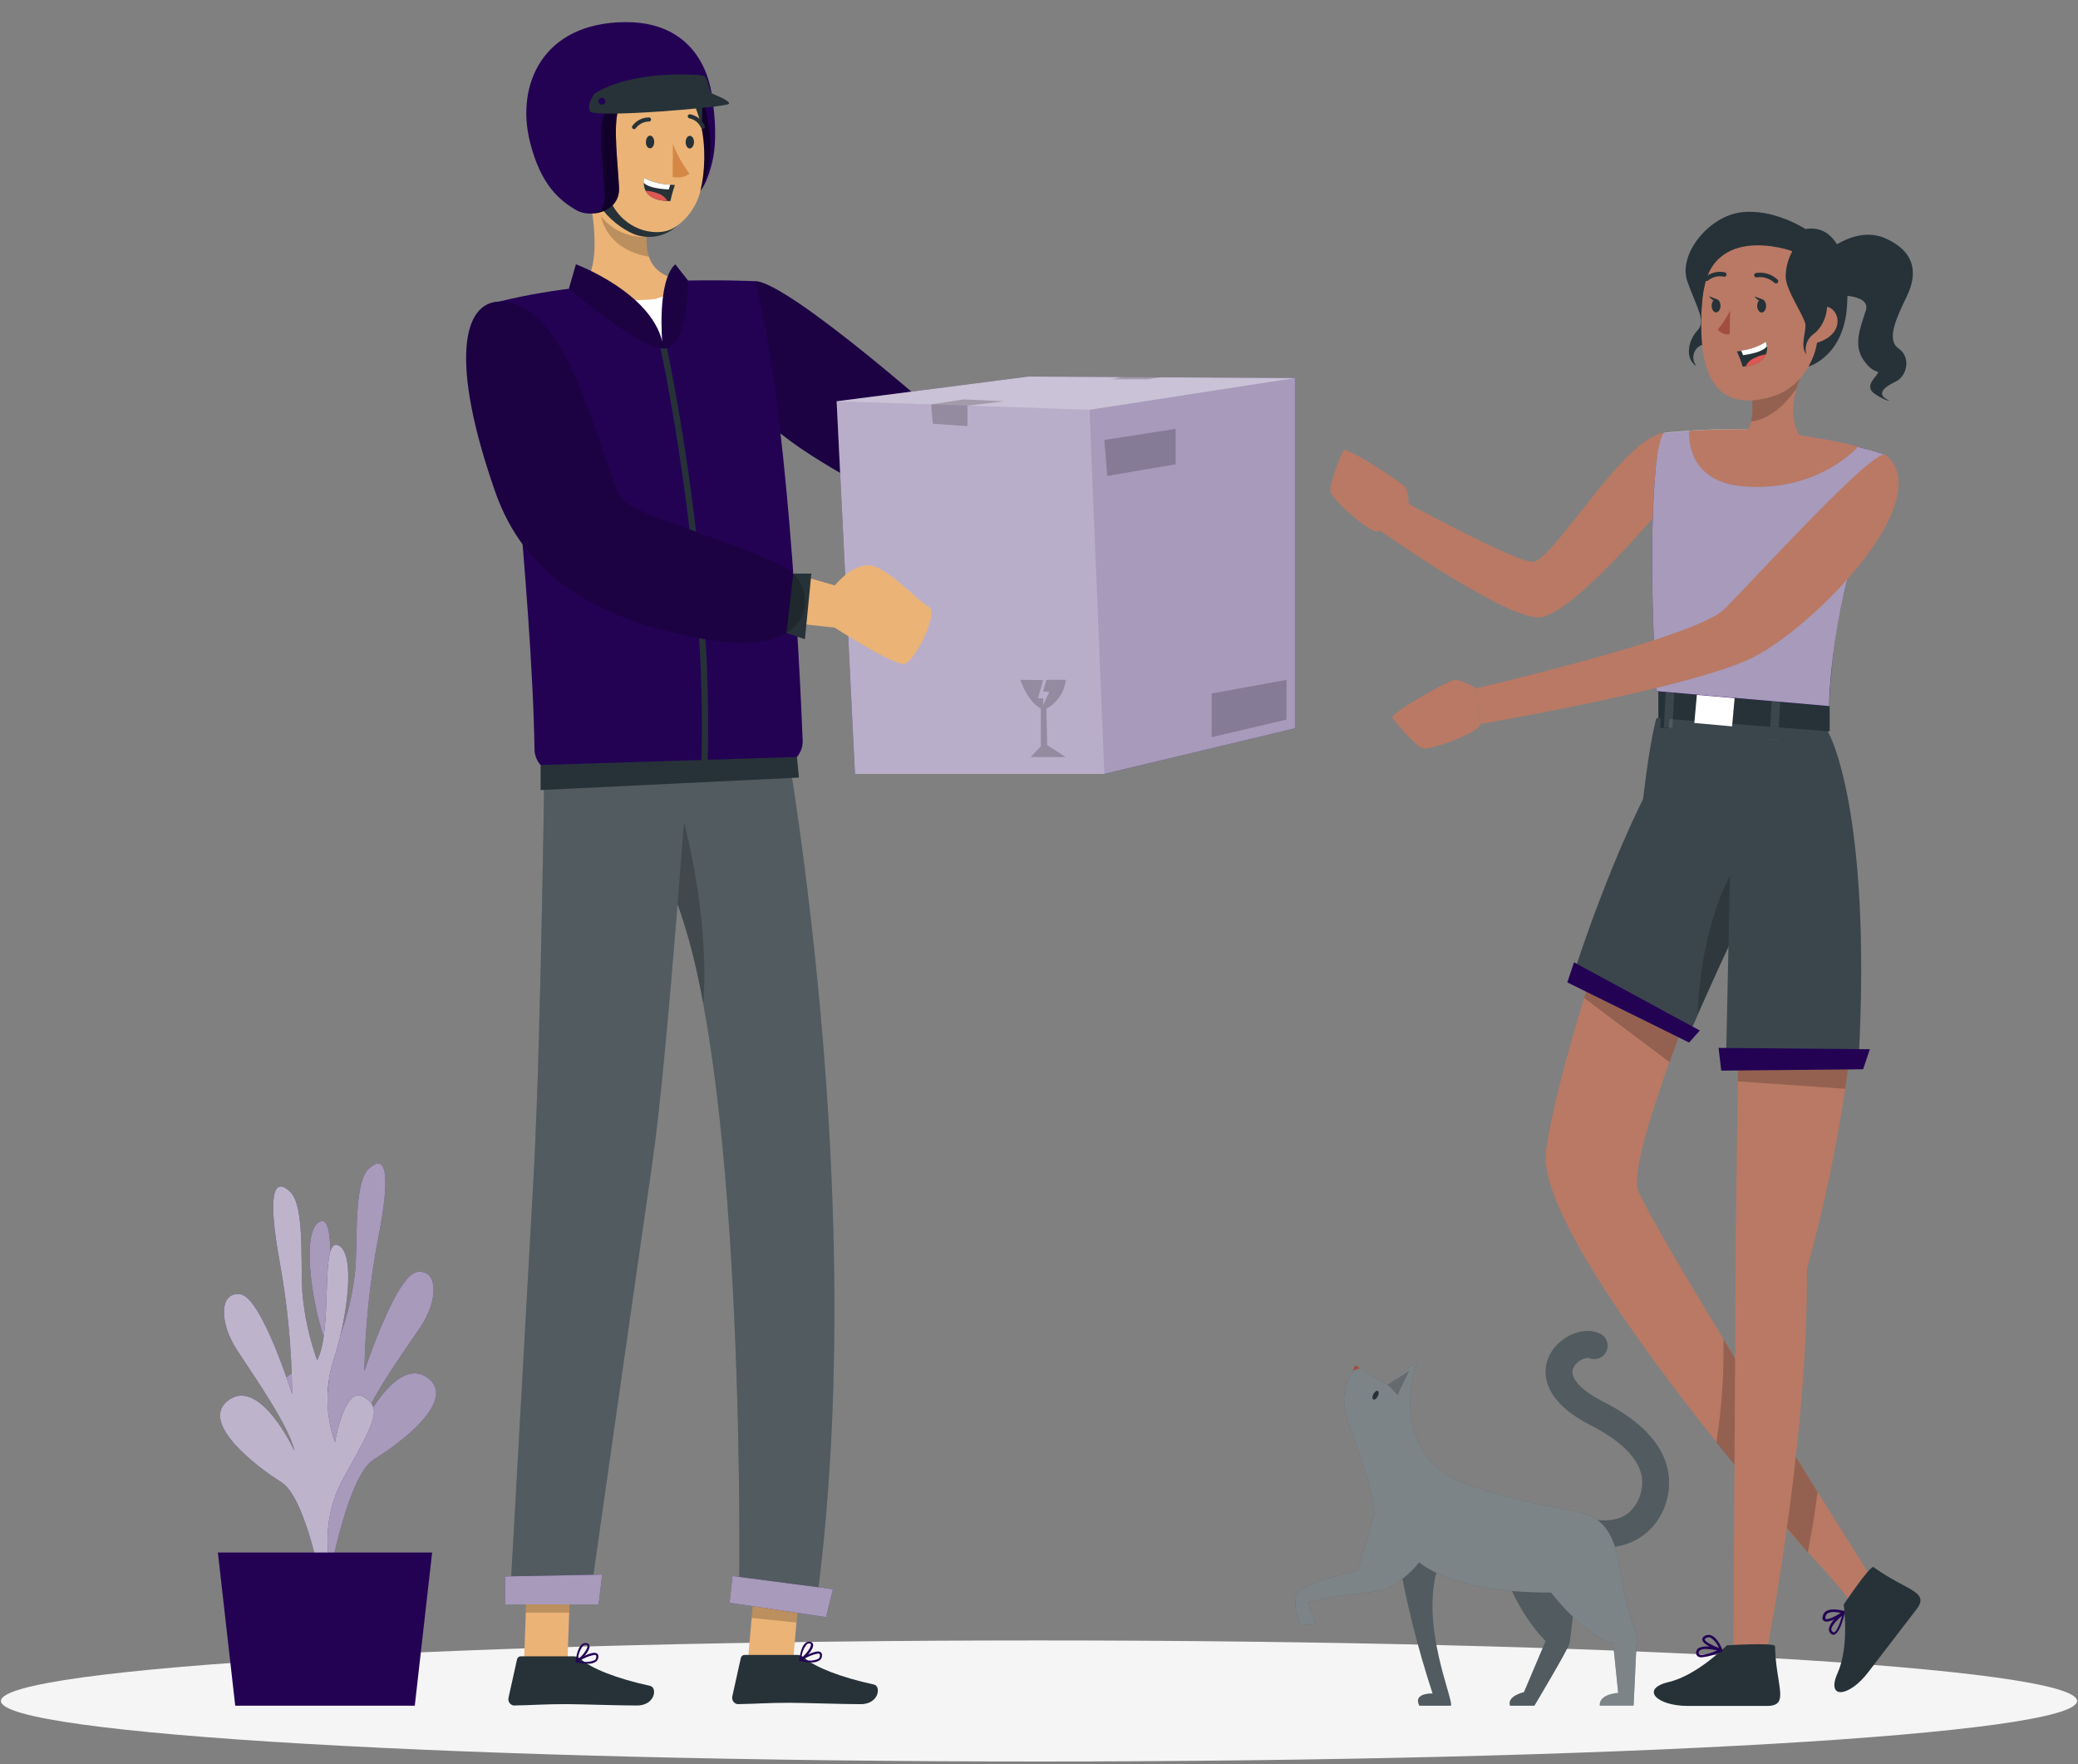 
				<svg
					width="331"
					height="281"
					viewBox="0 0 331 281"
					fill="none"
					xmlns="http://www.w3.org/2000/svg"
				>
					<rect x="0" y="0" width="331" height="281" fill="#808080" stroke="none"/>
					<path
						d="M165.5 280.555C256.821 280.555 330.852 276.239 330.852 270.914C330.852 265.588 256.821 261.272 165.5 261.272C74.179 261.272 0.148 265.588 0.148 270.914C0.148 276.239 74.179 280.555 165.5 280.555Z"
						fill="#F5F5F5"
					/>
					<path
						d="M50.37 250.114C50.37 250.114 54.635 240.872 49.773 231.758C44.913 222.645 43.514 220.498 46.61 218.624C49.705 216.751 51.112 225.915 51.112 225.915C52.647 221.781 52.809 217.262 51.573 213.028C49.415 206.436 48.068 195.695 51.01 194.537C53.952 193.379 51.564 207.935 54.114 212.901C55.412 209.418 56.249 205.782 56.605 202.083C56.963 196.786 56.408 188.328 58.728 186.156C61.048 183.984 62.532 185.491 60.255 197.177C58.903 204.164 58.164 211.254 58.046 218.369C58.046 218.369 63.077 203.037 66.454 202.586C69.832 202.134 69.866 207.109 66.941 211.41C64.016 215.711 58.472 223.428 57.56 227.397C57.56 227.397 63.086 215.865 68.049 219.4C73.013 222.934 63.725 229.902 59.581 232.423C55.436 234.944 52.562 250.727 52.562 250.727L50.37 250.114Z"
						fill="#230254"
					/>
					<path
						opacity="0.6"
						d="M50.37 250.114C50.37 250.114 54.635 240.872 49.773 231.758C44.913 222.645 43.514 220.498 46.61 218.624C49.705 216.751 51.112 225.915 51.112 225.915C52.647 221.781 52.809 217.262 51.573 213.028C49.415 206.436 48.068 195.695 51.01 194.537C53.952 193.379 51.564 207.935 54.114 212.901C55.412 209.418 56.249 205.782 56.605 202.083C56.963 196.786 56.408 188.328 58.728 186.156C61.048 183.984 62.532 185.491 60.255 197.177C58.903 204.164 58.164 211.254 58.046 218.369C58.046 218.369 63.077 203.037 66.454 202.586C69.832 202.134 69.866 207.109 66.941 211.41C64.016 215.711 58.472 223.428 57.56 227.397C57.56 227.397 63.086 215.865 68.049 219.4C73.013 222.934 63.725 229.902 59.581 232.423C55.436 234.944 52.562 250.727 52.562 250.727L50.37 250.114Z"
						fill="white"
					/>
					<path
						d="M53.782 253.904C53.782 253.904 49.654 244.603 54.635 235.557C59.615 226.512 61.022 224.391 57.952 222.483C54.882 220.575 53.355 229.706 53.355 229.706C51.877 225.547 51.772 221.024 53.057 216.802C55.291 210.243 56.767 199.52 53.841 198.327C50.916 197.135 53.125 211.717 50.516 216.64C49.26 213.138 48.466 209.487 48.153 205.78C47.863 200.482 48.511 192.033 46.226 189.835C43.94 187.638 42.422 189.103 44.52 200.823C45.807 207.826 46.481 214.928 46.533 222.048C46.533 222.048 41.68 206.64 38.303 206.146C34.926 205.652 34.892 210.609 37.715 214.962C40.538 219.314 46.047 227.108 46.908 231.086C46.908 231.086 41.527 219.468 36.512 222.934C31.498 226.401 40.708 233.496 44.827 236.077C48.946 238.658 51.65 254.483 51.65 254.483L53.782 253.904Z"
						fill="#230254"
					/>
					<path
						opacity="0.7"
						d="M53.782 253.904C53.782 253.904 49.654 244.603 54.635 235.557C59.615 226.512 61.022 224.391 57.952 222.483C54.882 220.575 53.355 229.706 53.355 229.706C51.877 225.547 51.772 221.024 53.057 216.802C55.291 210.243 56.767 199.52 53.841 198.327C50.916 197.135 53.125 211.717 50.516 216.64C49.26 213.138 48.466 209.487 48.153 205.78C47.863 200.482 48.511 192.033 46.226 189.835C43.94 187.638 42.422 189.103 44.52 200.823C45.807 207.826 46.481 214.928 46.533 222.048C46.533 222.048 41.68 206.64 38.303 206.146C34.926 205.652 34.892 210.609 37.715 214.962C40.538 219.314 46.047 227.108 46.908 231.086C46.908 231.086 41.527 219.468 36.512 222.934C31.498 226.401 40.708 233.496 44.827 236.077C48.946 238.658 51.65 254.483 51.65 254.483L53.782 253.904Z"
						fill="white"
					/>
					<path
						d="M34.704 247.269H68.834L66.071 271.663H37.468L34.704 247.269Z"
						fill="#230254"
					/>
					<path
						d="M255.438 246.426C254.335 246.432 253.236 246.306 252.163 246.051C251.892 245.98 251.637 245.856 251.414 245.687C251.191 245.518 251.003 245.306 250.862 245.065C250.721 244.823 250.628 244.556 250.59 244.279C250.552 244.001 250.569 243.719 250.641 243.449C250.712 243.178 250.835 242.924 251.005 242.701C251.174 242.478 251.386 242.291 251.628 242.15C251.87 242.009 252.137 241.916 252.415 241.878C252.693 241.84 252.975 241.857 253.246 241.928C253.306 241.928 257.766 243.036 259.94 240.438C260.593 239.709 261.072 238.843 261.342 237.903C261.613 236.964 261.667 235.976 261.501 235.012C260.913 232.159 258.09 229.399 253.434 227.023C244.488 222.491 246.074 217.398 246.773 215.95C248.24 212.909 252.129 211.163 254.772 212.373C255.034 212.484 255.27 212.647 255.467 212.851C255.664 213.055 255.819 213.296 255.921 213.561C256.024 213.825 256.073 214.108 256.065 214.391C256.056 214.675 255.992 214.954 255.874 215.212C255.756 215.47 255.588 215.702 255.38 215.895C255.171 216.087 254.926 216.236 254.659 216.333C254.392 216.429 254.108 216.471 253.824 216.457C253.541 216.442 253.263 216.371 253.007 216.248C252.483 216.286 251.98 216.464 251.549 216.764C251.118 217.064 250.776 217.474 250.56 217.952C249.98 219.425 251.822 221.452 255.361 223.25C261.331 226.273 264.81 229.953 265.671 234.186C265.971 235.774 265.906 237.41 265.481 238.97C265.055 240.529 264.281 241.972 263.215 243.189C262.239 244.269 261.035 245.12 259.69 245.68C258.346 246.24 256.893 246.494 255.438 246.426Z"
						fill="#263238"
					/>
					<g opacity="0.2">
						<path
							d="M255.438 246.426C254.335 246.432 253.236 246.306 252.163 246.051C251.892 245.98 251.637 245.856 251.414 245.687C251.191 245.518 251.003 245.306 250.862 245.065C250.721 244.823 250.628 244.556 250.59 244.279C250.552 244.001 250.569 243.719 250.641 243.449C250.712 243.178 250.835 242.924 251.005 242.701C251.174 242.478 251.386 242.291 251.628 242.15C251.87 242.009 252.137 241.916 252.415 241.878C252.693 241.84 252.975 241.857 253.246 241.928C253.306 241.928 257.766 243.036 259.94 240.438C260.593 239.709 261.072 238.843 261.342 237.903C261.613 236.964 261.667 235.976 261.501 235.012C260.913 232.159 258.09 229.399 253.434 227.023C244.488 222.491 246.074 217.398 246.773 215.95C248.24 212.909 252.129 211.163 254.772 212.373C255.034 212.484 255.27 212.647 255.467 212.851C255.664 213.055 255.819 213.296 255.921 213.561C256.024 213.825 256.073 214.108 256.065 214.391C256.056 214.675 255.992 214.954 255.874 215.212C255.756 215.47 255.588 215.702 255.38 215.895C255.171 216.087 254.926 216.236 254.659 216.333C254.392 216.429 254.108 216.471 253.824 216.457C253.541 216.442 253.263 216.371 253.007 216.248C252.483 216.286 251.98 216.464 251.549 216.764C251.118 217.064 250.776 217.474 250.56 217.952C249.98 219.425 251.822 221.452 255.361 223.25C261.331 226.273 264.81 229.953 265.671 234.186C265.971 235.774 265.906 237.41 265.481 238.97C265.055 240.529 264.281 241.972 263.215 243.189C262.239 244.269 261.035 245.12 259.69 245.68C258.346 246.24 256.893 246.494 255.438 246.426Z"
							fill="white"
						/>
					</g>
					<path
						d="M229.052 249.543L228.48 248.299C226.536 248.018 224.583 247.678 222.638 247.363C223.935 254.943 225.793 262.416 228.199 269.721C228.199 269.721 225.001 269.602 226.084 271.663H231.098C231.678 270.965 226.05 258.785 229.052 249.543Z"
						fill="#263238"
					/>
					<path
						d="M239.302 249.722C239.302 249.722 241.631 256.766 246.202 261.374L242.748 269.508C242.748 269.508 239.976 270.138 240.539 271.663H244.411C244.411 271.663 249.758 262.728 249.988 261.766C250.218 260.803 251.225 250.923 251.225 250.923L239.302 249.722Z"
						fill="#263238"
					/>
					<path
						opacity="0.2"
						d="M229.052 249.543L228.48 248.299C226.536 248.018 224.583 247.678 222.638 247.363C223.935 254.943 225.793 262.416 228.199 269.721C228.199 269.721 225.001 269.602 226.084 271.663H231.098C231.678 270.965 226.05 258.785 229.052 249.543Z"
						fill="white"
					/>
					<path
						opacity="0.2"
						d="M239.302 249.722C239.302 249.722 241.631 256.766 246.202 261.374L242.748 269.508C242.748 269.508 239.976 270.138 240.539 271.663H244.411C244.411 271.663 249.758 262.728 249.988 261.766C250.218 260.803 251.225 250.923 251.225 250.923L239.302 249.722Z"
						fill="white"
					/>
					<path
						d="M255.898 243.555C253.05 239.561 248.18 241.375 234.143 236.579C220.106 231.784 225.709 216.81 225.709 216.81L221.018 220.567L216.038 217.705C215.203 218.659 214.611 219.802 214.314 221.034C214.017 222.267 214.023 223.553 214.332 224.783C215.347 229.169 218.596 236.017 218.946 241.085L216.302 250.165C216.302 250.165 207.365 252.039 206.572 253.93C205.778 255.82 207.134 258.861 207.134 258.861L209.616 258.665L208.32 255.258C212.422 253.887 219.406 253.751 220.856 253.069C222.873 252.054 224.648 250.616 226.058 248.853C226.988 249.628 232.591 253.742 247.063 253.649C247.063 253.649 251.916 260.147 256.956 261.783L257.757 269.636C257.757 269.636 254.704 269.772 254.824 271.646H260.213L260.742 260.522C257.518 252.192 258.644 247.448 255.898 243.555Z"
						fill="#263238"
					/>
					<path
						opacity="0.4"
						d="M255.898 243.555C253.05 239.561 248.18 241.375 234.143 236.579C220.106 231.784 225.709 216.81 225.709 216.81L221.018 220.567L216.038 217.705C215.203 218.659 214.611 219.802 214.314 221.034C214.017 222.267 214.023 223.553 214.332 224.783C215.347 229.169 218.596 236.017 218.946 241.085L216.302 250.165C216.302 250.165 207.365 252.039 206.572 253.93C205.778 255.82 207.134 258.861 207.134 258.861L209.616 258.665L208.32 255.258C212.422 253.887 219.406 253.751 220.856 253.069C222.873 252.054 224.648 250.616 226.058 248.853C226.988 249.628 232.591 253.742 247.063 253.649C247.063 253.649 251.916 260.147 256.956 261.783L257.757 269.636C257.757 269.636 254.704 269.772 254.824 271.646H260.213L260.742 260.522C257.518 252.192 258.644 247.448 255.898 243.555Z"
						fill="white"
					/>
					<path
						d="M219.466 222.381C219.27 222.764 218.954 223.003 218.758 222.9C218.562 222.798 218.571 222.406 218.758 222.049C218.946 221.691 219.27 221.427 219.466 221.529C219.662 221.631 219.662 221.997 219.466 222.381Z"
						fill="#263238"
					/>
					<path
						d="M216.558 217.9C216.558 217.9 216.08 217.475 215.91 217.475C215.739 217.475 215.526 218.326 215.526 218.326L216.558 217.9Z"
						fill="#A24E3F"
					/>
					<path
						opacity="0.2"
						d="M221.001 220.567C221.593 221.053 222.13 221.601 222.604 222.202L224.455 218.326L221.001 220.567Z"
						fill="black"
					/>
					<path
						d="M224.344 81.365C224.344 81.365 224.583 78.579 223.849 77.626C223.116 76.671 214.468 71.135 214.033 71.74C213.599 72.345 211.808 76.85 211.91 78.171C212.012 79.491 218.613 85.317 219.585 84.601C220.557 83.886 224.344 81.365 224.344 81.365Z"
						fill="#B97964"
					/>
					<path
						d="M265.134 68.938C258.567 69.611 247.267 89.661 244.061 89.49C240.854 89.32 222.468 79.218 222.468 79.218L219.227 84.099C219.227 84.099 239.695 98.655 245.246 98.323C250.798 97.991 266.669 78.546 266.669 78.546L265.134 68.938Z"
						fill="#B97964"
					/>
					<path
						d="M273.44 229.731C278.881 236.545 283.768 242.763 288.032 247.277C292.296 251.851 294.496 254.687 294.496 254.687L298.709 252.268C298.709 252.268 294.812 246.11 289.524 237.618C285.03 230.413 279.529 221.52 274.532 213.284C268.068 202.637 262.448 193.089 260.964 189.673C259.906 187.246 262.772 177.919 265.936 169.129C269.151 160.177 272.681 151.77 272.681 151.77L261.177 132.308C261.177 132.308 256.495 145.263 252.333 158.934C249.596 167.877 247.106 177.135 246.261 183.285C245.084 191.879 259.932 212.79 273.44 229.731Z"
						fill="#B97964"
					/>
					<path
						opacity="0.2"
						d="M273.398 229.731C278.839 236.545 284.066 242.763 287.955 247.277C288.51 244.501 289.072 241.213 289.516 237.627C285.022 230.421 279.521 221.529 274.523 213.292C274.629 218.794 274.253 224.295 273.398 229.731Z"
						fill="black"
					/>
					<path
						opacity="0.2"
						d="M252.333 158.942L265.936 169.163C269.151 160.211 272.681 151.805 272.681 151.805L261.177 132.342C261.177 132.342 256.495 145.272 252.333 158.942Z"
						fill="black"
					/>
					<path
						d="M276.093 264.636L280.996 265.275C280.996 265.275 288.032 230.685 287.819 202.143C290.431 192.698 292.47 183.104 293.925 173.413C295.63 161.727 296.483 148.713 294.215 139.003L277.159 146.668L276.809 172.221L276.519 193.515L276.093 264.636Z"
						fill="#B97964"
					/>
					<path
						opacity="0.2"
						d="M276.809 172.221L293.925 173.413C295.631 161.727 296.483 148.713 294.215 139.003L277.159 146.668L276.809 172.221Z"
						fill="black"
					/>
					<path
						d="M298.428 249.594C297.925 249.228 293.678 255.556 293.678 255.556C293.678 255.556 294.624 262.174 292.714 266.45C290.804 270.726 294.522 270.36 297.609 266.305L305.284 256.297C307.468 253.452 303.655 253.376 298.428 249.594Z"
						fill="#263238"
					/>
					<path
						d="M292.108 260.394C291.99 260.381 291.876 260.344 291.773 260.286C291.669 260.227 291.578 260.149 291.505 260.056C291.432 259.962 291.379 259.855 291.348 259.741C291.316 259.626 291.308 259.507 291.324 259.389C291.466 258.829 291.761 258.318 292.177 257.916C291.537 258.214 290.889 258.401 290.556 258.171C290.224 257.941 290.266 257.762 290.352 257.388C290.381 257.22 290.447 257.061 290.546 256.922C290.645 256.784 290.774 256.669 290.923 256.587C291.895 256.025 293.686 256.587 293.78 256.587L293.848 256.63V256.681V256.74V256.817C293.729 257.371 293.106 260.113 292.143 260.343L292.108 260.394ZM293.422 257.328C292.748 257.899 291.801 258.819 291.716 259.44C291.705 259.5 291.707 259.561 291.722 259.62C291.737 259.679 291.764 259.734 291.801 259.781C291.989 260.02 292.108 259.994 292.151 259.985C292.569 259.875 293.115 258.512 293.422 257.328ZM292.083 256.74C291.764 256.726 291.447 256.793 291.162 256.936C291.063 256.992 290.977 257.07 290.911 257.162C290.844 257.255 290.799 257.361 290.778 257.473C290.778 257.584 290.727 257.779 290.778 257.839C291.068 258.035 292.202 257.532 293.226 256.894C292.852 256.8 292.468 256.749 292.083 256.74Z"
						fill="#230254"
					/>
					<path
						d="M282.736 262.191C282.736 261.57 275.061 262.055 275.061 262.055C275.061 262.055 270.37 266.825 265.808 267.898C261.245 268.971 263.795 271.706 268.895 271.706H281.508C285.149 271.663 282.889 268.58 282.736 262.191Z"
						fill="#263238"
					/>
					<path
						d="M271.07 263.963C270.834 263.98 270.6 263.917 270.404 263.784C270.292 263.686 270.213 263.555 270.179 263.41C270.145 263.265 270.159 263.113 270.217 262.975C270.242 262.864 270.292 262.759 270.363 262.67C270.434 262.58 270.524 262.507 270.626 262.456C271.166 262.237 271.757 262.172 272.332 262.268C271.718 261.936 271.172 261.536 271.146 261.135C271.146 260.871 271.3 260.658 271.649 260.497C271.804 260.425 271.973 260.388 272.144 260.388C272.315 260.388 272.484 260.425 272.639 260.497C273.671 260.931 274.344 262.694 274.344 262.788C274.352 262.813 274.352 262.839 274.344 262.864C274.348 262.887 274.348 262.91 274.344 262.933C274.347 262.949 274.347 262.967 274.344 262.984C274.328 263.008 274.304 263.025 274.276 263.035C273.27 263.529 272.184 263.843 271.07 263.963ZM271.726 262.634C271.416 262.618 271.106 262.677 270.822 262.805C270.769 262.831 270.723 262.868 270.686 262.913C270.649 262.959 270.623 263.012 270.609 263.069C270.532 263.367 270.609 263.444 270.66 263.469C271.018 263.767 272.417 263.35 273.543 262.873C272.947 262.731 272.338 262.651 271.726 262.634ZM272.17 260.769C272.049 260.774 271.93 260.803 271.82 260.854C271.718 260.905 271.547 261.008 271.547 261.11C271.547 261.451 272.664 262.047 273.79 262.473C273.543 261.801 273.085 261.228 272.485 260.837C272.385 260.795 272.278 260.772 272.17 260.769Z"
						fill="#230254"
					/>
					<path
						d="M269.236 164.342L250.781 154.692C256.589 137.078 261.817 127.095 261.817 127.095C279.947 130.196 278.293 144.505 278.293 144.505C278.293 144.505 273.679 154.062 269.236 164.342Z"
						fill="#263238"
					/>
					<path
						opacity="0.1"
						d="M270.396 161.625C270.004 162.52 269.603 163.431 269.21 164.342L250.781 154.692C256.58 137.078 261.808 127.095 261.808 127.095C272.997 129.012 276.647 135.195 277.807 139.65C278.236 141.23 278.397 142.871 278.284 144.505C278.284 144.505 274.472 152.443 270.396 161.625Z"
						fill="white"
					/>
					<path
						opacity="0.2"
						d="M270.396 161.625C274.447 152.443 278.276 144.505 278.276 144.505C278.389 142.871 278.227 141.23 277.798 139.65C277.222 139.277 276.584 139.009 275.913 138.858C275.913 138.858 271.01 146.583 270.396 161.625Z"
						fill="black"
					/>
					<path
						d="M274.95 168.32L275.581 138.858L260.964 134.599C260.964 134.599 262.115 121.082 263.821 114.421C263.821 114.421 287.571 108.519 291.187 116.559C291.187 116.559 291.187 116.687 291.239 116.729L291.298 116.798C291.298 116.798 298.121 128.79 296.083 168.328L274.95 168.32Z"
						fill="#263238"
					/>
					<path
						opacity="0.1"
						d="M274.95 168.32L275.581 138.858L260.964 134.599C260.964 134.599 262.115 121.082 263.821 114.421C263.821 114.421 287.571 108.519 291.187 116.559C291.187 116.559 291.187 116.687 291.239 116.729L291.298 116.798C291.298 116.798 298.121 128.79 296.083 168.328L274.95 168.32Z"
						fill="white"
					/>
					<path
						d="M291.443 112.471V116.491L264.153 114.387V109.626L291.443 112.471Z"
						fill="#263238"
					/>
					<path
						d="M281.871 117.686L283.234 117.756L283.589 110.815L282.227 110.745L281.871 117.686Z"
						fill="#263238"
					/>
					<path
						d="M269.886 115.149L275.9 115.688L276.309 111.132L270.295 110.594L269.886 115.149Z"
						fill="white"
					/>
					<path
						d="M264.456 115.923L265.821 115.991L266.169 109.041L264.804 108.973L264.456 115.923Z"
						fill="#263238"
					/>
					<path
						opacity="0.1"
						d="M282.233 110.791L281.877 117.732L283.24 117.802L283.596 110.86L282.233 110.791Z"
						fill="white"
					/>
					<path
						opacity="0.1"
						d="M265.393 108.925L265.038 115.867L266.401 115.936L266.755 108.995L265.393 108.925Z"
						fill="white"
					/>
					<path
						d="M263.821 110.111L291.315 112.488C291.972 102.267 292.62 95.691 298.675 77.498C299.204 75.902 299.772 74.213 300.381 72.43C296.653 71.248 292.845 70.334 288.987 69.696C284.906 68.973 280.78 68.537 276.638 68.393C271.283 68.393 265.142 68.955 265.142 68.955C265.142 68.955 264.29 69.168 263.718 74.823C263.207 80.13 262.72 90.768 263.821 110.111Z"
						fill="#230254"
					/>
					<path
						opacity="0.6"
						d="M300.389 72.43C299.767 74.21 299.195 75.905 298.684 77.498C298.172 79.091 297.592 80.811 297.114 82.327C295.989 85.904 295.102 88.988 294.394 91.696C292.635 98.487 291.606 105.445 291.324 112.454L263.829 110.077C262.72 90.734 263.215 80.096 263.718 74.772C264.273 69.117 265.142 68.903 265.142 68.903C265.142 68.903 266.771 68.742 269.091 68.597C271.266 68.452 274.046 68.324 276.638 68.341C280.779 68.503 284.902 68.955 288.979 69.696C291.341 70.088 293.686 70.547 295.997 71.178C297.475 71.552 298.939 71.97 300.389 72.43Z"
						fill="white"
					/>
					<path
						d="M297.839 167.11L273.747 166.897L274.174 170.517L296.773 170.304L297.839 167.11Z"
						fill="#230254"
					/>
					<path
						d="M270.762 164.129L250.721 153.27L249.655 156.464L269.057 166.046L270.762 164.129Z"
						fill="#230254"
					/>
					<path
						d="M278.924 74.449C285.704 73.597 287.742 70.684 287.742 70.684C284.97 68.078 285.474 64.228 286.181 61.826C286.401 61.064 286.687 60.323 287.034 59.611L278.83 61.178C279.018 62.305 279.124 63.444 279.146 64.585C279.176 65.443 279.099 66.302 278.915 67.141C278.361 69.577 276.971 69.611 276.971 69.611C275.513 72.251 278.924 74.449 278.924 74.449Z"
						fill="#B97964"
					/>
					<path
						opacity="0.2"
						d="M279.146 64.585C279.176 65.443 279.099 66.302 278.915 67.141C282.156 66.715 284.612 64.125 286.156 61.877C286.376 61.115 286.661 60.374 287.009 59.662L278.83 61.178C279.018 62.305 279.124 63.443 279.146 64.585Z"
						fill="black"
					/>
					<path
						d="M291.017 40.021C291.017 40.021 295.724 35.864 300.398 37.993C305.071 40.123 305.515 43.504 303.724 47.209C301.933 50.915 300.474 54.168 302.436 55.514C304.397 56.86 303.834 59.901 301.924 60.795C300.014 61.689 298.769 62.831 300.909 63.785C300.909 63.785 300.568 63.972 298.769 62.831C296.969 61.689 298.436 60.446 298.999 59.611C299.562 58.776 298.547 59.815 296.858 57.379C295.17 54.943 296.296 52.269 297.2 49.467C298.104 46.664 291.87 47.039 291.87 47.039L291.017 40.021Z"
						fill="#263238"
					/>
					<path
						d="M287.588 36.477C287.588 36.477 282.548 33.173 277.355 33.812C272.161 34.45 267.274 40.515 268.767 44.791C270.259 49.066 271.828 51.077 270.37 52.652C268.912 54.228 268.289 57.098 270.259 58.342C269.911 57.953 269.719 57.45 269.719 56.928C269.719 56.406 269.911 55.903 270.259 55.514C271.496 53.998 276.127 54.782 277.355 51.358C278.583 47.934 284.535 47.039 284.535 47.039L288.083 58.376C288.083 58.376 293.643 56.834 294.206 48.794C294.769 40.753 292.211 35.694 287.588 36.477Z"
						fill="#263238"
					/>
					<path
						d="M280.493 38.564C273.398 38.828 271.257 42.712 271.01 50.037C270.694 59.185 272.963 65.599 281.764 63.316C293.72 60.224 292.279 38.13 280.493 38.564Z"
						fill="#B97964"
					/>
					<path
						d="M275.581 49.467C275.05 50.546 274.391 51.559 273.619 52.482C273.838 52.767 274.131 52.986 274.467 53.115C274.803 53.245 275.167 53.279 275.521 53.214L275.581 49.467Z"
						fill="#A24E3F"
					/>
					<path
						d="M279.905 48.726C279.905 49.313 280.229 49.782 280.621 49.773C281.013 49.765 281.32 49.288 281.312 48.709C281.303 48.129 280.979 47.661 280.587 47.661C280.195 47.661 279.896 48.146 279.905 48.726Z"
						fill="#263238"
					/>
					<path
						d="M280.757 47.687L279.478 47.209C279.478 47.209 280.126 48.266 280.757 47.687Z"
						fill="#263238"
					/>
					<path
						d="M272.647 48.709C272.647 49.288 272.971 49.756 273.364 49.748C273.756 49.739 274.063 49.271 274.054 48.683C274.046 48.095 273.722 47.635 273.338 47.644C272.954 47.652 272.639 48.121 272.647 48.709Z"
						fill="#263238"
					/>
					<path
						d="M273.5 47.67L272.221 47.184C272.221 47.184 272.869 48.24 273.5 47.67Z"
						fill="#263238"
					/>
					<path
						d="M279.777 43.828C280.335 43.739 280.906 43.78 281.445 43.947C281.985 44.114 282.479 44.402 282.889 44.79"
						stroke="#263238"
						stroke-width="0.708"
						stroke-linecap="round"
						stroke-linejoin="round"
					/>
					<path
						d="M274.66 43.717C274.17 43.613 273.664 43.621 273.178 43.74C272.692 43.86 272.239 44.088 271.854 44.407"
						stroke="#263238"
						stroke-width="0.708"
						stroke-linecap="round"
						stroke-linejoin="round"
					/>
					<path
						d="M276.664 55.965C277.029 56.754 277.337 57.568 277.585 58.401L278.037 58.342C280.092 58.052 280.954 57.243 281.286 56.425C281.445 56.043 281.512 55.629 281.482 55.216C281.465 54.974 281.413 54.736 281.329 54.509C280.135 55.246 278.798 55.719 277.406 55.897C276.937 55.94 276.664 55.965 276.664 55.965Z"
						fill="#263238"
					/>
					<path
						d="M277.363 55.855L277.653 56.57C279.589 56.298 280.92 55.846 281.44 55.173C281.422 54.931 281.371 54.694 281.286 54.466C280.093 55.203 278.755 55.676 277.363 55.855Z"
						fill="white"
					/>
					<path
						d="M278.071 58.342C280.126 58.052 280.988 57.243 281.32 56.425C280.539 56.553 279.786 56.815 279.094 57.201C278.644 57.468 278.287 57.866 278.071 58.342Z"
						fill="#DE5753"
					/>
					<path
						d="M288.697 50.225C288.697 50.225 285.158 44.527 285.499 40.004C285.499 40.004 271.223 34.782 271.052 49.066C271.052 49.066 269.21 36.461 281.397 35.728C293.584 34.995 294.189 52.823 288.092 58.367C288.092 58.376 290.863 53.794 288.697 50.225Z"
						fill="#263238"
					/>
					<path
						d="M287.588 51.809C287.628 50.986 287.992 50.213 288.601 49.658C289.21 49.102 290.014 48.81 290.838 48.845C293.046 48.998 294.249 53.47 288.834 54.756C288.049 54.901 287.58 54.151 287.588 51.809Z"
						fill="#B97964"
					/>
					<path
						d="M285.499 40.012C284.825 41.244 284.459 42.62 284.433 44.024C284.433 46.247 287.537 50.514 287.589 51.766C287.64 53.018 286.736 55.173 287.716 56.425C287.56 55.847 287.581 55.234 287.777 54.668C287.973 54.101 288.335 53.607 288.817 53.248C290.522 52.09 292.04 48.547 290.147 46.051C288.254 43.555 290.062 40.319 290.062 40.319C290.062 40.319 287.452 37.329 285.499 40.012Z"
						fill="#263238"
					/>
					<path
						d="M300.389 72.43C308.866 79.636 288.757 100.035 279.069 104.796C269.381 109.558 235.806 115.316 235.806 115.316L235.132 109.626C235.132 109.626 270.097 101.526 274.609 97.071C279.12 92.616 298.718 71.007 300.389 72.43Z"
						fill="#B97964"
					/>
					<path
						d="M235.124 109.626C235.124 109.626 232.761 108.118 231.576 108.323C230.39 108.527 221.461 113.629 221.794 114.285C222.127 114.941 225.333 118.637 226.519 119.149C227.704 119.66 235.968 116.525 235.797 115.316C235.627 114.106 235.124 109.626 235.124 109.626Z"
						fill="#B97964"
					/>
					<path
						d="M295.98 71.161C293.157 74.074 286.974 78.179 277.781 77.472C269.637 76.85 268.955 70.956 269.065 68.631C271.24 68.486 274.02 68.359 276.613 68.376C280.761 68.524 284.893 68.965 288.979 69.696C291.341 70.07 293.686 70.547 295.98 71.161Z"
						fill="#B97964"
					/>
					<path
						d="M119.081 265.121L126.219 265.871L127.558 250.497L120.42 249.747L119.081 265.121Z"
						fill="#EBB376"
					/>
					<path
						d="M83.477 264.602H90.393L90.964 248.606H84.039L83.477 264.602Z"
						fill="#EBB376"
					/>
					<path
						d="M91.348 263.801H82.948C82.81 263.802 82.677 263.85 82.57 263.936C82.463 264.023 82.388 264.144 82.359 264.278L80.995 270.428C80.967 270.558 80.966 270.692 80.99 270.823C81.015 270.954 81.065 271.079 81.138 271.191C81.211 271.302 81.305 271.398 81.415 271.473C81.525 271.549 81.649 271.601 81.779 271.629C81.856 271.637 81.933 271.637 82.01 271.629C84.722 271.586 86.7 271.416 90.12 271.416C92.218 271.416 98.563 271.637 101.462 271.637C104.362 271.637 104.746 268.775 103.56 268.511C98.23 267.353 94.179 265.743 92.474 264.21C92.16 263.942 91.76 263.797 91.348 263.801Z"
						fill="#263238"
					/>
					<path
						d="M91.826 264.747C91.793 264.74 91.763 264.723 91.74 264.699C91.717 264.674 91.702 264.643 91.698 264.61C91.694 264.579 91.7 264.547 91.713 264.519C91.727 264.49 91.748 264.466 91.775 264.449C92.022 264.295 94.256 262.924 95.024 263.316C95.111 263.356 95.184 263.421 95.234 263.503C95.284 263.585 95.309 263.68 95.305 263.776C95.322 263.935 95.3 264.095 95.24 264.244C95.181 264.392 95.086 264.524 94.964 264.627C94.574 264.893 94.104 265.016 93.634 264.977C93.024 264.969 92.418 264.891 91.826 264.747ZM92.295 264.525C93.103 264.791 93.983 264.746 94.759 264.397C94.842 264.325 94.905 264.234 94.944 264.131C94.983 264.029 94.996 263.918 94.981 263.81C94.981 263.673 94.921 263.614 94.879 263.614C94.813 263.579 94.739 263.565 94.665 263.571C93.82 263.736 93.015 264.063 92.295 264.534V264.525Z"
						fill="#230254"
					/>
					<path
						d="M91.774 264.789C91.751 264.773 91.732 264.751 91.718 264.726C91.705 264.701 91.698 264.673 91.698 264.644C91.698 264.551 91.877 262.558 92.678 261.91C92.773 261.83 92.883 261.77 93.002 261.733C93.121 261.697 93.246 261.684 93.369 261.697C93.494 261.697 93.615 261.74 93.712 261.82C93.808 261.899 93.874 262.009 93.898 262.132C94.043 262.864 92.661 264.38 91.945 264.764H91.868C91.855 264.774 91.84 264.782 91.824 264.786C91.808 264.791 91.791 264.792 91.774 264.789ZM92.883 262.106C92.397 262.727 92.114 263.482 92.073 264.27C92.781 263.733 93.659 262.566 93.574 262.132C93.574 262.089 93.574 261.961 93.335 261.961H93.258C93.12 261.962 92.986 262.013 92.883 262.106Z"
						fill="#230254"
					/>
					<path
						d="M126.97 263.58H118.595C118.458 263.58 118.324 263.628 118.217 263.715C118.11 263.801 118.036 263.922 118.007 264.057L116.642 270.206C116.589 270.471 116.643 270.747 116.791 270.973C116.939 271.199 117.171 271.358 117.435 271.416H117.657C120.378 271.373 122.356 271.203 125.767 271.203C127.865 271.203 134.21 271.424 137.11 271.424C140.009 271.424 140.393 268.562 139.208 268.298C133.878 267.14 129.827 265.53 128.121 264.04C127.809 263.747 127.398 263.583 126.97 263.58Z"
						fill="#263238"
					/>
					<path
						d="M127.447 264.542C127.414 264.534 127.384 264.516 127.361 264.49C127.338 264.464 127.324 264.432 127.32 264.397C127.317 264.365 127.323 264.333 127.339 264.304C127.354 264.275 127.377 264.252 127.405 264.236C127.652 264.082 129.887 262.711 130.646 263.103C130.733 263.143 130.806 263.208 130.856 263.29C130.906 263.372 130.931 263.467 130.927 263.563C130.948 263.722 130.928 263.884 130.868 264.033C130.808 264.182 130.711 264.314 130.586 264.414C130.196 264.681 129.726 264.805 129.255 264.764C128.647 264.754 128.041 264.68 127.447 264.542ZM127.925 264.312C128.73 264.586 129.609 264.541 130.381 264.185C130.464 264.112 130.527 264.021 130.566 263.918C130.605 263.816 130.617 263.705 130.603 263.597C130.603 263.469 130.543 263.401 130.501 263.401C130.434 263.37 130.361 263.355 130.287 263.358C129.445 263.519 128.643 263.843 127.925 264.312Z"
						fill="#230254"
					/>
					<path
						d="M127.405 264.576C127.379 264.56 127.358 264.537 127.343 264.51C127.328 264.483 127.32 264.454 127.32 264.423C127.32 264.329 127.499 262.345 128.3 261.689C128.394 261.606 128.504 261.545 128.623 261.51C128.742 261.475 128.868 261.466 128.991 261.484C129.115 261.482 129.236 261.523 129.333 261.601C129.43 261.679 129.496 261.789 129.52 261.91C129.665 262.643 128.283 264.159 127.567 264.551H127.49C127.465 264.567 127.435 264.576 127.405 264.576ZM128.514 261.885C128.013 262.501 127.715 263.256 127.661 264.048C128.369 263.512 129.247 262.345 129.162 261.91C129.162 261.868 129.162 261.748 128.923 261.748H128.846C128.723 261.757 128.607 261.805 128.514 261.885Z"
						fill="#230254"
					/>
					<path
						opacity="0.2"
						d="M120.42 249.747L127.558 250.497L126.859 258.427L119.721 257.677L120.42 249.747Z"
						fill="black"
					/>
					<path
						opacity="0.2"
						d="M84.039 248.615H90.964L90.666 256.859H83.741L84.039 248.615Z"
						fill="black"
					/>
					<path
						d="M86.896 108.28H123.567C127.055 127.308 137.98 194.656 130.142 254.662L117.743 253.129C117.743 253.129 118.894 173.465 107.927 144.011C106.665 159.777 105.164 176.548 103.867 185.466C100.686 207.432 93.864 255.429 93.864 255.429H81.191C81.191 255.429 83.749 209.485 84.969 187.902C86.274 164.47 86.845 113.135 86.896 108.28Z"
						fill="#263238"
					/>
					<path
						opacity="0.2"
						d="M86.896 108.28H123.567C127.055 127.308 137.98 194.656 130.142 254.662L117.743 253.129C117.743 253.129 118.894 173.465 107.927 144.011C106.665 159.777 105.164 176.548 103.867 185.466C100.686 207.432 93.864 255.429 93.864 255.429H81.191C81.191 255.429 83.749 209.485 84.969 187.902C86.274 164.47 86.845 113.135 86.896 108.28Z"
						fill="white"
					/>
					<path
						d="M125.162 49.799C125.162 49.799 147.335 70.692 157.569 74.184C167.803 77.677 194.112 90.615 194.112 90.615L198.146 87.438C198.146 87.259 201.088 89.533 201.122 91.109C201.122 92.25 198.231 101.815 197.625 101.807C194.811 101.807 191.698 95.368 191.698 95.368C191.698 95.368 158.012 86.603 151.966 83.963C145.919 81.322 121.051 61.936 121.051 61.936L125.162 49.799Z"
						fill="#EBB376"
					/>
					<path
						d="M120.241 44.782C125.307 44.629 152.026 68.052 154.098 70.411C156.17 72.77 176.928 79.84 179.281 83.383C181.635 86.927 178.105 91.109 172.365 91.62C166.626 92.131 127.055 74.389 121.034 65.744C115.014 57.098 120.241 44.782 120.241 44.782Z"
						fill="#230254"
					/>
					<path
						opacity="0.2"
						d="M120.241 44.782C125.307 44.629 152.026 68.052 154.098 70.411C156.17 72.77 176.928 79.84 179.281 83.383C181.635 86.927 178.105 91.109 172.365 91.62C166.626 92.131 127.055 74.389 121.034 65.744C115.014 57.098 120.241 44.782 120.241 44.782Z"
						fill="black"
					/>
					<path
						d="M133.264 63.912L136.189 123.262H175.913L206.273 116.005V60.215L163.794 59.977L133.264 63.912Z"
						fill="#230254"
					/>
					<path
						opacity="0.6"
						d="M133.264 63.912L136.189 123.262H175.913L206.273 116.005V60.215L163.794 59.977L133.264 63.912Z"
						fill="white"
					/>
					<path
						opacity="0.2"
						d="M133.264 63.912L173.551 65.267L175.913 123.262H136.189L133.264 63.912Z"
						fill="white"
					/>
					<path
						opacity="0.4"
						d="M173.551 65.266L206.273 60.215L163.794 59.977L133.264 63.912L173.551 65.266Z"
						fill="white"
					/>
					<path
						opacity="0.2"
						d="M148.316 64.415L153.475 63.614L159.888 63.912L154.098 64.611V67.873L148.58 67.49L148.316 64.415Z"
						fill="black"
					/>
					<path
						opacity="0.2"
						d="M178.727 60.062L177.039 60.411H182.769L184.85 60.096L178.727 60.062Z"
						fill="black"
					/>
					<path
						opacity="0.2"
						d="M175.913 70.07L176.365 75.803L187.272 73.946V68.307L175.913 70.07Z"
						fill="black"
					/>
					<path
						opacity="0.2"
						d="M193.003 110.452V117.411L204.925 114.609V108.28L193.003 110.452Z"
						fill="black"
					/>
					<path
						opacity="0.2"
						d="M162.532 108.28C162.532 108.28 163.658 111.764 165.79 112.845V118.876L164.161 120.579H169.764L166.796 118.671L166.685 112.871C167.531 112.411 168.253 111.753 168.789 110.953C169.325 110.154 169.66 109.237 169.764 108.28H166.694L166.148 110.111L167.137 110.222L166.148 112.283V111.227H165.338L166.148 108.314L162.532 108.28Z"
						fill="black"
					/>
					<path
						opacity="0.2"
						d="M107.927 144.02C109.734 149.18 111.107 154.482 112.029 159.871C113.052 145.851 108.95 130.971 108.95 130.971L107.927 144.02Z"
						fill="black"
					/>
					<path
						d="M120.241 44.782C120.241 44.782 96.9 43.649 79.502 48.036C79.502 48.036 84.807 95.461 85.139 119.361C85.148 119.871 85.258 120.373 85.464 120.839C85.669 121.305 85.966 121.726 86.336 122.077C86.706 122.427 87.142 122.7 87.619 122.881C88.096 123.061 88.604 123.144 89.114 123.126L124.156 121.908C124.661 121.891 125.158 121.773 125.618 121.563C126.078 121.353 126.492 121.054 126.836 120.684C127.18 120.313 127.448 119.879 127.623 119.405C127.798 118.931 127.877 118.427 127.857 117.922C127.345 105.137 125.333 63.81 120.241 44.782Z"
						fill="#230254"
					/>
					<path
						d="M86.112 121.84V125.835L127.26 123.842L126.944 120.562L86.112 121.84Z"
						fill="#263238"
					/>
					<path
						d="M105.488 54.364C105.488 54.364 113.334 89.575 112.191 122.291"
						stroke="#263238"
						stroke-miterlimit="10"
					/>
					<path
						d="M78.863 67.268C78.863 67.268 86.154 87.361 88.312 91.577C90.47 95.793 132.94 99.95 132.94 99.95C132.94 99.95 142.321 106.014 144.026 105.733C145.732 105.452 149.638 97.497 147.932 96.645C146.226 95.793 141.041 89.933 138.236 90.027C135.43 90.121 132.974 93.238 132.974 93.238C132.974 93.238 98.008 83.23 96.124 82.489C94.776 81.952 89.25 62.498 89.25 62.498L78.863 67.268Z"
						fill="#EBB376"
					/>
					<path
						d="M79.511 48.036C73.737 48.181 71.614 57.516 78.863 78.264C83.519 91.62 94.691 98.706 112.191 101.807C129.69 104.907 130.014 94.839 126.364 91.356C122.714 87.872 102.648 82.71 99.416 79.789C96.183 76.868 91.629 47.738 79.511 48.036Z"
						fill="#230254"
					/>
					<path
						d="M126.364 91.356L125.273 100.827L128.215 101.807L129.238 91.356H126.364Z"
						fill="#263238"
					/>
					<path
						opacity="0.2"
						d="M79.511 48.036C73.737 48.181 71.614 57.516 78.863 78.264C83.519 91.62 94.691 98.706 112.191 101.807C129.69 104.907 130.014 94.839 126.364 91.356C122.714 87.872 102.648 82.71 99.416 79.789C96.183 76.868 91.629 47.738 79.511 48.036Z"
						fill="black"
					/>
					<path
						d="M92.772 44.782C92.772 44.782 104.388 55.548 106.349 54.398C108.31 53.248 108.907 45.472 108.907 45.472L92.772 44.782Z"
						fill="white"
					/>
					<path
						d="M92.781 45.685C96.192 48.743 104.405 47.61 104.405 47.61C104.405 47.61 109.521 46.204 108.473 44.594C105.436 44.092 103.97 42.678 103.356 40.872C103.022 39.749 102.918 38.57 103.049 37.406C103.097 36.757 103.182 36.111 103.304 35.472L93.071 27.926C94.444 32.908 96.081 42.073 92.781 45.685Z"
						fill="#EBB376"
					/>
					<path
						opacity="0.2"
						d="M95.467 32.73C95.868 38.837 100.899 40.523 103.364 40.873C103.031 39.749 102.926 38.57 103.057 37.406L95.467 32.73Z"
						fill="black"
					/>
					<path
						d="M113.137 13.863C113.137 13.863 114.672 20.856 113.436 25.873C112.199 30.89 110.724 31.409 109.172 31.741C107.62 32.074 107.671 14.468 107.671 14.468L113.137 13.863Z"
						fill="#230254"
					/>
					<path
						opacity="0.5"
						d="M111.696 14.851C111.696 14.851 114.058 21.75 112.822 26.776C111.585 31.801 110.11 32.312 108.507 32.644C106.903 32.977 107.014 15.371 107.014 15.371L111.696 14.851Z"
						fill="black"
					/>
					<path
						d="M110.86 11.564C110.86 11.564 113.854 20.72 109.462 25.192C105.07 29.663 102.17 12.151 102.17 12.151L110.86 11.564Z"
						fill="#263238"
					/>
					<path
						d="M96.226 35.029C97.526 36.404 99.242 37.316 101.111 37.623C102.979 37.931 104.897 37.618 106.571 36.733C108.755 35.623 110.433 33.722 111.261 31.418C111.372 31.111 111.474 30.779 111.56 30.447C113.061 24.297 112.165 14.136 105.471 11.385C103.994 10.769 102.384 10.541 100.794 10.722C99.204 10.903 97.686 11.488 96.386 12.42C95.086 13.352 94.047 14.601 93.366 16.048C92.686 17.495 92.387 19.091 92.499 20.686C92.874 27.483 92.764 31.52 96.226 35.029Z"
						fill="#EBB376"
					/>
					<path
						d="M102.887 22.611C102.844 23.164 103.176 23.624 103.543 23.624C103.91 23.624 104.208 23.164 104.208 22.611C104.208 22.057 103.918 21.606 103.552 21.606C103.185 21.606 102.895 22.049 102.887 22.611Z"
						fill="#263238"
					/>
					<path
						d="M109.214 22.636C109.214 23.19 109.513 23.65 109.871 23.65C110.229 23.65 110.536 23.199 110.545 22.645C110.553 22.091 110.246 21.631 109.88 21.631C109.513 21.631 109.214 22.108 109.214 22.636Z"
						fill="#263238"
					/>
					<path
						d="M107.185 22.909C107.843 24.612 108.733 26.217 109.828 27.679C109.445 27.952 109.007 28.137 108.544 28.223C108.082 28.308 107.606 28.291 107.151 28.173L107.185 22.909Z"
						fill="#D58745"
					/>
					<path
						d="M100.942 20.567C101.001 20.574 101.061 20.566 101.117 20.544C101.172 20.521 101.22 20.485 101.258 20.439C101.499 20.108 101.814 19.838 102.179 19.65C102.543 19.462 102.946 19.362 103.356 19.357C103.442 19.362 103.528 19.332 103.593 19.275C103.658 19.218 103.699 19.137 103.705 19.05C103.709 19.008 103.704 18.965 103.691 18.925C103.677 18.884 103.656 18.846 103.629 18.814C103.601 18.781 103.567 18.755 103.529 18.735C103.491 18.716 103.449 18.704 103.407 18.701C102.888 18.697 102.375 18.816 101.911 19.048C101.446 19.281 101.044 19.62 100.737 20.038C100.684 20.107 100.66 20.193 100.67 20.279C100.679 20.365 100.722 20.444 100.789 20.498C100.835 20.531 100.887 20.554 100.942 20.567Z"
						fill="#263238"
					/>
					<path
						d="M111.909 20.481C111.974 20.499 112.041 20.499 112.106 20.481C112.144 20.463 112.179 20.437 112.208 20.406C112.237 20.374 112.259 20.337 112.273 20.296C112.287 20.256 112.294 20.213 112.291 20.17C112.289 20.127 112.278 20.085 112.259 20.047C112.045 19.574 111.721 19.159 111.312 18.837C110.904 18.515 110.424 18.296 109.914 18.199C109.871 18.193 109.828 18.195 109.786 18.206C109.745 18.217 109.706 18.236 109.671 18.262C109.637 18.289 109.609 18.321 109.587 18.359C109.566 18.396 109.552 18.437 109.547 18.48C109.537 18.565 109.561 18.651 109.614 18.72C109.666 18.788 109.743 18.833 109.829 18.846C110.229 18.935 110.604 19.116 110.922 19.374C111.24 19.633 111.494 19.963 111.662 20.337C111.691 20.376 111.728 20.409 111.771 20.434C111.813 20.459 111.861 20.475 111.909 20.481Z"
						fill="#263238"
					/>
					<path
						d="M96.857 30.864C97.219 32.235 97.929 33.49 98.918 34.508C99.907 35.525 101.141 36.271 102.503 36.673C106.306 37.712 108.072 35.753 108.072 35.753C107.096 36.756 105.824 37.421 104.443 37.649C103.062 37.878 101.643 37.658 100.396 37.022C98.172 35.894 96.313 34.16 95.032 32.023L96.857 30.864Z"
						fill="#263238"
					/>
					<path
						d="M97.565 12.143L98.06 15.141C97.562 15.408 97.182 15.852 96.996 16.385C96.81 16.918 96.83 17.501 97.053 18.02C98.136 20.507 96.866 24.502 94.99 26.154C94.99 26.154 94.887 25.055 93.966 25.354C93.045 25.652 93.557 31.367 95.484 34.007C95.484 34.007 92.636 31.665 90.836 25.728C89.131 20.243 88.79 15.627 89.83 13.429L97.565 12.143Z"
						fill="#263238"
					/>
					<path
						d="M89.48 26.256C90.236 27.809 91.576 29 93.207 29.57C95.365 30.302 96.618 28.394 96.09 26.291C95.638 24.417 93.975 21.725 91.749 21.921C89.523 22.117 88.585 24.34 89.48 26.256Z"
						fill="#EBB376"
					/>
					<path
						d="M113.359 15.235C113.359 15.235 99.254 14.783 98.46 17.534C97.667 20.286 98.409 25.941 98.606 29.868C98.742 32.559 96.542 33.88 94.41 34.007C94.183 34.024 93.954 34.024 93.727 34.007C93.033 33.981 92.355 33.791 91.749 33.454C89.19 31.921 86.137 29.544 84.406 22.568C82.146 13.463 86.478 3.642 99.518 3.523C112.557 3.404 113.359 15.235 113.359 15.235Z"
						fill="#230254"
					/>
					<path
						opacity="0.5"
						d="M112.549 15.396C112.549 15.396 99.254 14.783 98.46 17.534C97.667 20.285 98.409 25.941 98.605 29.868C98.742 32.559 96.542 33.879 94.409 34.007C95.305 33.854 96.243 33.155 96.32 31.452C96.414 29.314 94.981 19.911 96.32 18.105C97.659 16.299 102.196 14.877 106.861 14.519C111.525 14.161 112.549 15.396 112.549 15.396Z"
						fill="black"
					/>
					<path
						d="M94.717 14.902C94.717 14.902 93.335 16.674 94.009 17.756C94.683 18.837 115.849 17.066 116.105 16.538C116.361 16.01 113.726 15.081 113.333 14.834C112.941 14.587 112.83 12.279 112.063 12.058C111.295 11.836 100.686 11.104 94.717 14.902Z"
						fill="#263238"
					/>
					<path
						d="M96.422 16.035C96.434 16.107 96.432 16.179 96.416 16.25C96.4 16.32 96.37 16.386 96.328 16.445C96.286 16.503 96.233 16.553 96.171 16.591C96.11 16.629 96.041 16.654 95.97 16.666C95.899 16.677 95.826 16.675 95.756 16.659C95.686 16.642 95.62 16.613 95.561 16.57C95.502 16.529 95.453 16.476 95.415 16.415C95.376 16.353 95.351 16.285 95.339 16.214C95.327 16.143 95.33 16.071 95.346 16C95.362 15.93 95.392 15.864 95.434 15.806C95.476 15.747 95.529 15.697 95.591 15.659C95.652 15.621 95.72 15.596 95.791 15.584C95.862 15.572 95.935 15.574 96.005 15.59C96.076 15.606 96.142 15.636 96.201 15.678C96.26 15.72 96.309 15.773 96.347 15.835C96.385 15.896 96.411 15.964 96.422 16.035Z"
						fill="#230254"
					/>
					<path
						d="M107.509 29.467C107.208 30.301 106.969 31.155 106.792 32.023H106.323C104.2 31.921 103.245 31.171 102.835 30.379C102.644 29.983 102.548 29.549 102.554 29.11C102.552 28.862 102.587 28.615 102.656 28.377C103.941 29.02 105.349 29.377 106.784 29.425C107.202 29.459 107.509 29.467 107.509 29.467Z"
						fill="#263238"
					/>
					<path
						d="M106.758 29.416L106.528 30.174C104.524 30.072 103.117 29.74 102.528 29.101C102.527 28.853 102.561 28.607 102.631 28.369C103.915 29.011 105.323 29.368 106.758 29.416Z"
						fill="white"
					/>
					<path
						d="M106.298 32.014C104.174 31.912 103.219 31.163 102.81 30.37C103.616 30.421 104.408 30.614 105.147 30.941C105.636 31.165 106.04 31.541 106.298 32.014Z"
						fill="#DE5753"
					/>
					<path
						d="M90.615 45.991L91.74 42.099C91.74 42.099 103.552 46.485 105.488 54.398C105.488 54.398 104.635 44.799 107.56 42.099L109.573 44.654C109.573 44.654 109.828 54.236 106.349 55.412C102.87 56.587 90.615 45.991 90.615 45.991Z"
						fill="#230254"
					/>
					<path
						opacity="0.2"
						d="M90.615 45.991L91.74 42.099C91.74 42.099 103.552 46.485 105.488 54.398C105.488 54.398 104.635 44.799 107.56 42.099L109.573 44.654C109.573 44.654 109.828 54.236 106.349 55.412C102.87 56.587 90.615 45.991 90.615 45.991Z"
						fill="black"
					/>
					<path
						d="M131.592 257.558L116.216 255.275L116.685 251.016L132.675 253.112L131.592 257.558Z"
						fill="#230254"
					/>
					<path
						opacity="0.6"
						d="M131.592 257.558L116.216 255.275L116.685 251.016L132.675 253.112L131.592 257.558Z"
						fill="white"
					/>
					<path
						d="M95.356 255.531H80.441V251.076L95.919 250.786L95.356 255.531Z"
						fill="#230254"
					/>
					<path
						opacity="0.6"
						d="M95.356 255.531H80.441V251.076L95.919 250.786L95.356 255.531Z"
						fill="white"
					/>
				</svg>
